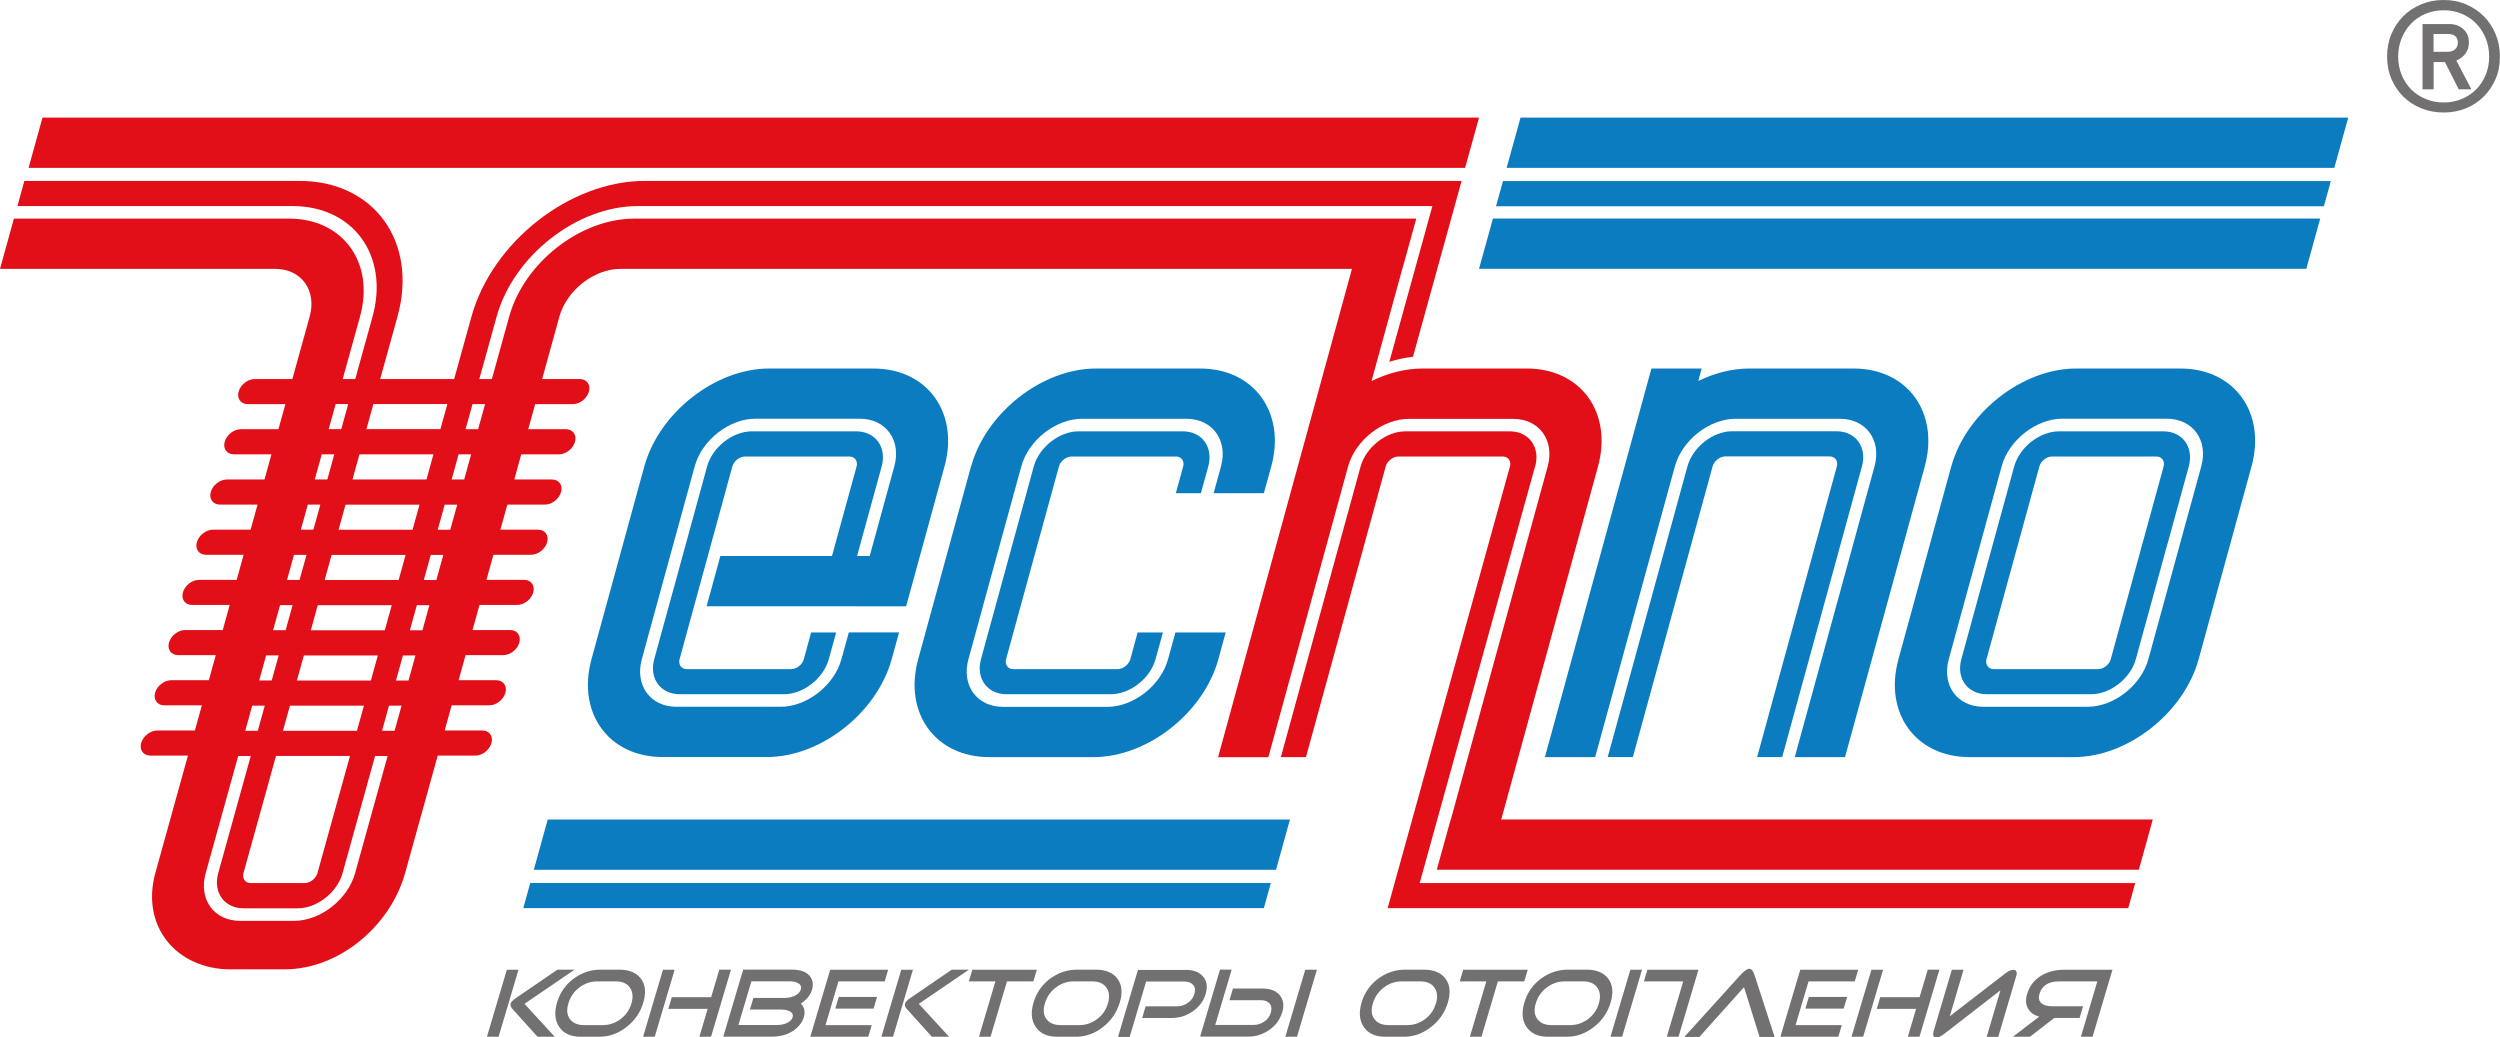 <?xml version="1.0" encoding="UTF-8"?> <svg xmlns="http://www.w3.org/2000/svg" id="_Слой_1" data-name="Слой 1" viewBox="0 0 308.87 128.18"><defs><style> .cls-1 { fill: #e20e18; } .cls-1, .cls-2, .cls-3 { stroke-width: 0px; } .cls-2 { fill: #727070; } .cls-3 { fill: #0c7cc1; } </style></defs><polygon class="cls-1" points="182.73 14.53 5.25 14.53 3.53 20.74 181.01 20.74 182.73 14.53"></polygon><path class="cls-2" d="M68.53,128.09h-2.12l-3.09-3.43c-.21-.24-.29-.46-.23-.67.06-.19.26-.41.62-.66l5.16-3.53h2.12l-6.19,4.22,3.73,4.06ZM248.68,128.09h2.12l3.01-2.33h3.12l.43-1.44h-3.88c-.53,0-.95-.12-1.24-.35-.33-.28-.42-.67-.27-1.17.31-1.03,1.11-1.55,2.42-1.55h4.73l-2.03,6.84h1.44l2.46-8.28h-5.94c-1.07,0-2,.23-2.79.69-.91.53-1.52,1.3-1.82,2.32-.21.7-.16,1.29.13,1.8.27.47.72.8,1.37.98l-3.25,2.49ZM238.91,127.38c-.16.53-.06.8.31.8.27,0,.62-.16,1.04-.49l6.89-5.34-1.7,5.75h1.43l2.24-7.57c.06-.19.06-.36,0-.5-.06-.14-.19-.21-.39-.21-.27,0-.59.14-.95.42l-6.89,5.32,1.7-5.75h-1.44l-2.25,7.57ZM237.15,128.09h-1.44l1.02-3.45h-4.86l.43-1.44h4.86l1.01-3.4h1.44l-2.46,8.28ZM230.19,128.09h-1.44l2.46-8.28h1.44l-2.46,8.28ZM227.78,124.61h-4.73l.43-1.44h4.73l-.43,1.44ZM227.12,128.09h-7.16l2.46-8.28h7.16l-.43,1.44h-5.71l-1.6,5.4h5.71l-.43,1.44ZM219.25,128.11l-2.47-7.61c-.17-.54-.39-.81-.66-.81s-.63.27-1.13.81l-6.89,7.61h1.86l5.51-6.15,1.92,6.15h1.86ZM207.37,128.09h-1.44l2.03-6.84h-4.86l.43-1.44h6.31l-2.46,8.28ZM200.41,128.09h-1.44l2.46-8.28h1.44l-2.46,8.28ZM198.99,123.86c-.36,1.22-1.05,2.23-2.08,3.03-1.02.8-2.14,1.2-3.35,1.2h-2.32c-1.21,0-2.08-.4-2.63-1.2-.55-.8-.64-1.81-.28-3.03.36-1.21,1.04-2.19,2.04-2.94,1-.74,2.11-1.12,3.33-1.12h2.32c1.23,0,2.12.37,2.68,1.12.56.74.65,1.72.29,2.94M197.53,123.98c.24-.8.17-1.45-.19-1.97-.36-.51-.94-.76-1.74-.76h-2.32c-.79,0-1.52.25-2.19.76-.67.51-1.12,1.17-1.35,1.97-.24.79-.17,1.44.2,1.93.37.49.95.74,1.74.74h2.32c.8,0,1.53-.25,2.19-.74.66-.49,1.11-1.14,1.34-1.93M188.32,121.25h-3.26l-2.03,6.84h-1.43l2.03-6.84h-3.28l.43-1.44h7.97l-.43,1.44ZM178.88,123.86c-.36,1.22-1.05,2.23-2.08,3.03-1.02.8-2.14,1.2-3.35,1.2h-2.32c-1.21,0-2.08-.4-2.63-1.2-.55-.8-.64-1.81-.28-3.03.36-1.21,1.04-2.19,2.04-2.94,1-.74,2.11-1.12,3.33-1.12h2.32c1.23,0,2.12.37,2.68,1.12.56.74.65,1.72.29,2.94M177.41,123.98c.24-.8.17-1.45-.19-1.97-.36-.51-.94-.76-1.75-.76h-2.32c-.79,0-1.52.25-2.19.76-.66.51-1.12,1.17-1.35,1.97-.24.79-.17,1.44.2,1.93.37.49.95.74,1.74.74h2.32c.8,0,1.53-.25,2.19-.74.66-.49,1.11-1.14,1.34-1.93M162.7,119.81h-1.44l-2.46,8.28h1.44l2.46-8.28ZM158.41,125.11c.27-.91.15-1.64-.34-2.2-.46-.52-1.16-.78-2.09-.78h-3.65l-.43,1.44h3.88c.48,0,.84.14,1.08.42.24.28.29.66.15,1.12-.14.47-.41.84-.82,1.11-.4.27-.84.41-1.32.41h-4.73l2.03-6.84h-1.44l-2.46,8.28h5.94c.93,0,1.78-.26,2.55-.79.83-.55,1.37-1.28,1.64-2.2M148.96,122.79c-.27.91-.82,1.64-1.65,2.2-.77.52-1.62.78-2.55.78h-3.65l.43-1.44h3.88c.48,0,.92-.14,1.33-.42.41-.28.68-.66.82-1.12.14-.47.09-.84-.16-1.11-.24-.27-.6-.41-1.08-.41h-4.73l-2.03,6.84h-1.44l2.46-8.28h5.94c.93,0,1.62.26,2.08.79.5.55.62,1.28.34,2.2M138.34,123.86c-.36,1.22-1.05,2.23-2.07,3.03-1.02.8-2.14,1.2-3.35,1.2h-2.32c-1.2,0-2.08-.4-2.63-1.2-.55-.8-.64-1.81-.28-3.03.36-1.21,1.04-2.19,2.04-2.94,1-.74,2.11-1.12,3.33-1.12h2.32c1.23,0,2.12.37,2.68,1.12.56.74.65,1.72.29,2.94M136.88,123.98c.24-.8.18-1.45-.19-1.97-.36-.51-.94-.76-1.75-.76h-2.32c-.79,0-1.52.25-2.18.76-.67.51-1.12,1.17-1.35,1.97-.24.79-.17,1.44.2,1.93.37.49.95.74,1.74.74h2.32c.8,0,1.53-.25,2.19-.74.66-.49,1.11-1.14,1.34-1.93M127.67,121.25h-3.26l-2.03,6.84h-1.43l2.03-6.84h-3.28l.43-1.44h7.97l-.43,1.44ZM117.25,128.09h-2.12l-3.09-3.43c-.21-.24-.29-.46-.23-.67.06-.19.26-.41.62-.66l5.16-3.53h2.12l-6.19,4.22,3.73,4.06ZM110.33,128.09h-1.44l2.46-8.28h1.44l-2.46,8.28ZM107.93,124.61h-4.73l.43-1.44h4.73l-.43,1.44ZM107.27,128.09h-7.16l2.46-8.28h7.16l-.43,1.44h-5.71l-1.6,5.4h5.71l-.43,1.44ZM99.31,125.68c-.11.36-.29.69-.56,1.01-.81.93-1.96,1.39-3.45,1.39h-5.94l2.46-8.29h5.94c1.42,0,2.27.44,2.58,1.32.11.36.11.74-.01,1.14-.2.69-.67,1.27-1.39,1.74.45.45.57,1.01.37,1.69M98.94,122.25c.1-.35-.02-.62-.37-.8-.27-.14-.62-.21-1.02-.21h-4.72l-1.6,5.4h4.72c.4,0,.77-.06,1.11-.18.47-.18.76-.43.86-.77.1-.34-.03-.6-.4-.77-.28-.13-.61-.19-1-.19h-3.87l.43-1.44h3.87c.4,0,.79-.07,1.14-.22.46-.19.74-.46.85-.81M87.85,128.09h-1.44l1.02-3.45h-4.86l.43-1.44h4.86l1.01-3.4h1.44l-2.46,8.28ZM80.89,128.09h-1.44l2.46-8.28h1.44l-2.46,8.28ZM79.48,123.86c-.36,1.22-1.05,2.23-2.08,3.03s-2.14,1.2-3.35,1.2h-2.32c-1.21,0-2.08-.4-2.63-1.2-.55-.8-.64-1.81-.28-3.03.36-1.21,1.04-2.19,2.04-2.94,1-.74,2.11-1.12,3.33-1.12h2.32c1.23,0,2.12.37,2.68,1.12.56.74.65,1.72.29,2.94M78.01,123.98c.24-.8.17-1.45-.19-1.97-.36-.51-.94-.76-1.74-.76h-2.32c-.79,0-1.52.25-2.19.76-.67.51-1.12,1.17-1.35,1.97-.24.79-.17,1.44.2,1.93.37.49.95.74,1.74.74h2.32c.8,0,1.53-.25,2.19-.74.66-.49,1.11-1.14,1.34-1.93M61.6,128.09h-1.44l2.46-8.28h1.44l-2.46,8.28Z"></path><path class="cls-1" d="M189.67,57.63c.65-2.38-.77-4.34-3.15-4.34h-12.89c-2.37,0-4.87,1.96-5.53,4.34l-9.85,35.91h3.1l9.85-35.91c.18-.67.9-1.23,1.57-1.23h12.89c.67,0,1.08.58.89,1.23l-15.02,54.25h0l-.09.32h91.5l.86-3.1h-88.4l14.25-51.46Z"></path><path class="cls-1" d="M59.07,53.03h-1.55l.86-3.1h1.55l-.86,3.1ZM57.35,59.24h-1.55l.86-3.11h1.55l-.86,3.11ZM55.63,65.45h-1.55l.86-3.1h1.55l-.86,3.1ZM53.91,71.66h-1.55l.86-3.1h1.55l-.86,3.1ZM52.19,77.87h-1.55l.86-3.1h1.55l-.86,3.1ZM50.47,84.08h-1.55l.86-3.1h1.55l-.86,3.1ZM48.75,90.29h-1.55l.86-3.11h1.55l-.86,3.11ZM43.87,107.88c-.9,3.24-4.28,5.89-7.52,5.89h-6.68c-3.24,0-5.16-2.65-4.26-5.89l4.02-14.48h1.55l-4.02,14.48c-.66,2.38.76,4.34,3.14,4.34h6.68c2.38,0,4.88-1.96,5.54-4.34l4.02-14.48h1.55l-4.02,14.48ZM31.16,87.18h1.55l-.86,3.11h-1.55l.86-3.11ZM32.88,80.97h1.55l-.86,3.1h-1.55l.86-3.1ZM34.6,74.76h1.55l-.86,3.1h-1.55l.86-3.1ZM36.32,68.55h1.55l-.86,3.1h-1.55l.86-3.1ZM38.03,62.34h1.55l-.86,3.1h-1.55l.86-3.1ZM39.75,56.13h1.55l-.86,3.11h-1.55l.86-3.11ZM41.47,49.92h1.55l-.86,3.1h-1.55l.86-3.1ZM41.83,65.45l.86-3.1h9.14l-.86,3.1h-9.14ZM40.11,71.66l.86-3.1h9.14l-.86,3.1h-9.14ZM38.4,77.87l.86-3.1h9.14l-.86,3.1h-9.14ZM36.68,84.08l.86-3.1h9.14l-.86,3.1h-9.14ZM43.24,93.39l-4.02,14.48c-.19.67-.9,1.23-1.57,1.23h-6.68c-.67,0-1.07-.56-.89-1.23l4.02-14.48h9.14ZM34.96,90.29l.86-3.11h9.14l-.86,3.11h-9.14ZM44.41,56.13h9.14l-.86,3.11h-9.14l.86-3.11ZM46.13,49.92h9.14l-.86,3.1h-9.14l.86-3.1ZM185.48,101.23l5.08-18.54h0l6.87-25.06c1.82-6.66-2.13-12.1-8.78-12.1h-12.89c-2.13,0-4.3.56-6.31,1.55l3.8-13.86h.01l1.72-6.21h-96.62c-6.66,0-13.61,5.44-15.45,12.1l-2.14,7.72h-1.55l2.14-7.72c2.08-7.51,9.92-13.65,17.43-13.65h98.18l-5.32,19.24c.96-.3,1.94-.51,2.92-.62l5.97-21.59.04-.14h-100.93c-9.23,0-18.84,7.53-21.4,16.76l-2.14,7.72h-9.14l2.14-7.72c2.55-9.23-2.89-16.76-12.12-16.76H3.01l-.86,3.11h34c7.51,0,11.95,6.14,9.88,13.65l-2.14,7.72h-1.55l2.14-7.72c1.84-6.65-2.1-12.1-8.75-12.1H1.72l-1.72,6.21h34c3.23,0,5.16,2.65,4.26,5.89l-2.14,7.72h-4.66c-.85,0-1.75.7-1.98,1.55-.24.85.27,1.55,1.12,1.55h4.66l-.86,3.1h-4.66c-.85,0-1.75.7-1.98,1.55-.24.85.27,1.55,1.12,1.55h4.66l-.86,3.11h-4.66c-.85,0-1.75.7-1.98,1.55-.24.85.27,1.55,1.12,1.55h4.66l-.86,3.1h-4.66c-.85,0-1.74.7-1.98,1.55-.24.85.27,1.55,1.12,1.55h4.66l-.86,3.1h-4.66c-.85,0-1.75.7-1.98,1.55-.24.85.27,1.55,1.12,1.55h4.66l-.86,3.1h-4.66c-.85,0-1.75.7-1.98,1.55-.24.85.27,1.55,1.12,1.55h4.66l-.86,3.1h-4.66c-.85,0-1.75.7-1.98,1.55s.27,1.55,1.12,1.55h4.66l-.86,3.11h-4.66c-.85,0-1.74.7-1.98,1.55-.24.85.27,1.55,1.12,1.55h4.66l-4.02,14.48c-1.84,6.65,2.64,11.93,9.29,11.93h6.67c6.65,0,13.06-5.28,14.9-11.93l4.02-14.48h4.66c.85,0,1.75-.7,1.98-1.55.24-.85-.27-1.55-1.12-1.55h-4.66l.86-3.11h4.66c.85,0,1.75-.7,1.98-1.55.24-.85-.27-1.55-1.12-1.55h-4.66l.86-3.1h4.66c.85,0,1.75-.7,1.98-1.55.24-.85-.27-1.55-1.12-1.55h-4.66l.86-3.1h4.66c.85,0,1.75-.7,1.98-1.55.24-.85-.27-1.55-1.12-1.55h-4.66l.86-3.1h4.66c.85,0,1.75-.7,1.98-1.55.24-.85-.27-1.55-1.12-1.55h-4.66l.86-3.1h4.66c.85,0,1.74-.7,1.98-1.55.24-.85-.27-1.55-1.12-1.55h-4.66l.86-3.11h4.66c.86,0,1.75-.7,1.98-1.55.24-.85-.27-1.55-1.12-1.55h-4.66l.86-3.1h4.66c.85,0,1.75-.7,1.98-1.55.24-.85-.27-1.55-1.12-1.55h-4.66l2.13-7.72c.9-3.24,4.29-5.89,7.52-5.89h90.4l-8.16,29.76-8.38,30.57h6.21l9.85-35.91c.89-3.24,4.26-5.89,7.5-5.89h12.89c3.24,0,5.16,2.66,4.27,5.89l-9.85,35.91-2.11,7.69h-.02l-1.72,6.21h86.74l1.72-6.21h-80.5Z"></path><path class="cls-3" d="M143.68,78.13l-.91,3.3c-.65,2.38-3.15,4.34-5.53,4.34h-12.89c-2.38,0-3.8-1.95-3.15-4.34l3.03-11.06h0l3.49-12.74c.65-2.37,3.15-4.34,5.53-4.34h12.88c2.38,0,3.8,1.95,3.15,4.34l-.91,3.3h-3.1l.91-3.3c.18-.66-.22-1.23-.89-1.23h-12.89c-.67,0-1.39.56-1.57,1.23l-3.89,14.17-2.64,9.64c-.18.66.23,1.23.89,1.23h12.89c.67,0,1.38-.56,1.57-1.23l.9-3.3h3.11ZM67.67,101.25h91.7l-1.72,6.21h-91.7l1.72-6.21ZM65.5,109.09h91.51l-.86,3.11h-91.5l.86-3.11ZM103.31,78.13l-.91,3.3c-.65,2.38-3.15,4.34-5.53,4.34h-12.89c-2.38,0-3.8-1.95-3.15-4.34l3.04-11.06,3.49-12.74c.65-2.37,3.15-4.34,5.53-4.34h12.89c2.38,0,3.8,1.95,3.15,4.34l-3.04,11.06h-3.1l3.04-11.06c.18-.66-.23-1.23-.89-1.23h-12.89c-.67,0-1.39.56-1.57,1.23l-3.88,14.17h0l-2.64,9.64c-.18.66.22,1.23.89,1.23h12.89c.67,0,1.39-.56,1.57-1.23l.9-3.3h3.11ZM105.75,74.9h-18.45l1.7-6.21h18.45l3.04-11.07c.89-3.23-1.04-5.89-4.27-5.89h-12.89c-3.24,0-6.62,2.65-7.5,5.89l-3.89,14.17-2.64,9.64c-.89,3.23,1.04,5.89,4.27,5.89h12.89c3.24,0,6.62-2.65,7.5-5.89l.91-3.3h6.21l-.91,3.3c-1.82,6.64-8.77,12.1-15.42,12.1h-12.89c-6.65,0-10.61-5.44-8.78-12.1l3.03-11.06,3.49-12.74c1.82-6.64,8.77-12.1,15.42-12.1h12.89c6.65,0,10.61,5.45,8.78,12.1l-4.74,17.28h-6.21ZM119.98,57.63c1.82-6.64,8.77-12.1,15.42-12.1h12.88c6.65,0,10.61,5.45,8.78,12.1l-.91,3.3h-6.21l.91-3.3c.88-3.23-1.04-5.89-4.28-5.89h-12.89c-3.24,0-6.62,2.65-7.5,5.89l-3.89,14.17-2.64,9.64c-.89,3.23,1.04,5.89,4.27,5.89h12.89c3.24,0,6.62-2.65,7.5-5.89l.91-3.3h6.21l-.9,3.3c-1.82,6.64-8.77,12.1-15.42,12.1h-12.89c-6.65,0-10.61-5.44-8.78-12.1l3.03-11.06h0l3.49-12.74Z"></path><path class="cls-3" d="M267.8,67.14l-3.92,14.3c-.65,2.37-3.15,4.33-5.52,4.33h-12.89c-2.38,0-3.8-1.95-3.15-4.33l3.03-11.07,3.5-12.74c.65-2.37,3.15-4.34,5.53-4.34h12.89c2.38,0,3.8,1.95,3.15,4.34l-2.61,9.51ZM184.45,27h102.21l-1.72,6.21h-102.21l1.72-6.21ZM187.86,14.53h102.26l-1.72,6.21h-102.26l1.72-6.21ZM185.69,22.37h102.28l-.86,3.11h-102.28l.86-3.11ZM198.63,93.53l9.85-35.91c.65-2.37,3.15-4.34,5.52-4.34h12.89c2.38,0,3.8,1.95,3.15,4.34l-9.85,35.91h-3.1l9.85-35.91c.18-.66-.22-1.23-.89-1.23h-12.89c-.67,0-1.39.56-1.57,1.23l-9.85,35.91h-3.1ZM206,61h0l.93-3.38c.89-3.24,4.26-5.88,7.5-5.88h12.89c3.24,0,5.16,2.66,4.27,5.89l-9.85,35.91h6.21l9.85-35.91c1.82-6.65-2.13-12.1-8.78-12.1h-12.89c-2.13,0-4.3.56-6.31,1.54l.42-1.54h-6.21l-4.24,15.47-8.92,32.54h6.21l8.92-32.54ZM241.08,57.63c1.82-6.64,8.77-12.1,15.42-12.1h12.89c6.65,0,10.61,5.44,8.78,12.1l-3.46,12.62-3.07,11.19c-1.82,6.64-8.77,12.1-15.42,12.1h-12.89c-6.65,0-10.61-5.44-8.78-12.1l3.03-11.07h0l3.49-12.74ZM269.74,65.71l2.22-8.09c.89-3.23-1.03-5.89-4.27-5.89h-12.89c-3.24,0-6.62,2.65-7.5,5.89l-3.89,14.17-2.64,9.64c-.89,3.23,1.03,5.89,4.27,5.89h12.89c3.24,0,6.62-2.65,7.5-5.89l4.31-15.72h0ZM248.07,71.8l-2.64,9.64c-.18.66.23,1.23.89,1.23h12.89c.67,0,1.39-.56,1.57-1.23l4.31-15.72,2.22-8.09c.18-.66-.23-1.23-.89-1.23h-12.89c-.67,0-1.39.56-1.57,1.23l-3.89,14.17Z"></path><path class="cls-2" d="M302.43,4.2c.82,0,1.23.36,1.23,1.07,0,.36-.12.63-.35.83s-.54.3-.92.3h-1.73v-2.2h1.77ZM303.77,11.04h1.57l-1.87-3.57c.47-.18.84-.46,1.13-.85.29-.39.43-.84.43-1.35,0-.71-.23-1.27-.7-1.68-.47-.41-1.03-.62-1.7-.62h-3.33v8.07h1.37v-3.37h1.4l1.7,3.37ZM307.1,9.25c-.29.7-.68,1.3-1.18,1.8-.5.5-1.09.89-1.78,1.18-.69.29-1.43.43-2.23.43s-1.54-.14-2.23-.43c-.69-.29-1.28-.68-1.78-1.18-.5-.5-.89-1.1-1.18-1.8s-.43-1.45-.43-2.25.14-1.58.43-2.28.68-1.31,1.18-1.82c.5-.51,1.09-.91,1.78-1.2.69-.29,1.43-.43,2.23-.43s1.54.14,2.23.43c.69.29,1.28.69,1.78,1.2.5.51.89,1.12,1.18,1.82s.43,1.46.43,2.28-.14,1.55-.43,2.25M308.33,4.22c-.36-.86-.84-1.59-1.47-2.22s-1.36-1.11-2.2-1.47c-.84-.36-1.77-.53-2.77-.53s-1.9.18-2.75.53c-.86.36-1.59.84-2.22,1.47s-1.11,1.36-1.47,2.22c-.36.86-.53,1.78-.53,2.78s.18,1.92.53,2.75c.36.83.84,1.56,1.47,2.18s1.36,1.11,2.22,1.45c.86.34,1.77.52,2.75.52s1.92-.17,2.77-.52c.84-.34,1.58-.83,2.2-1.45s1.11-1.35,1.47-2.18c.36-.83.53-1.75.53-2.75s-.18-1.93-.53-2.78"></path></svg> 